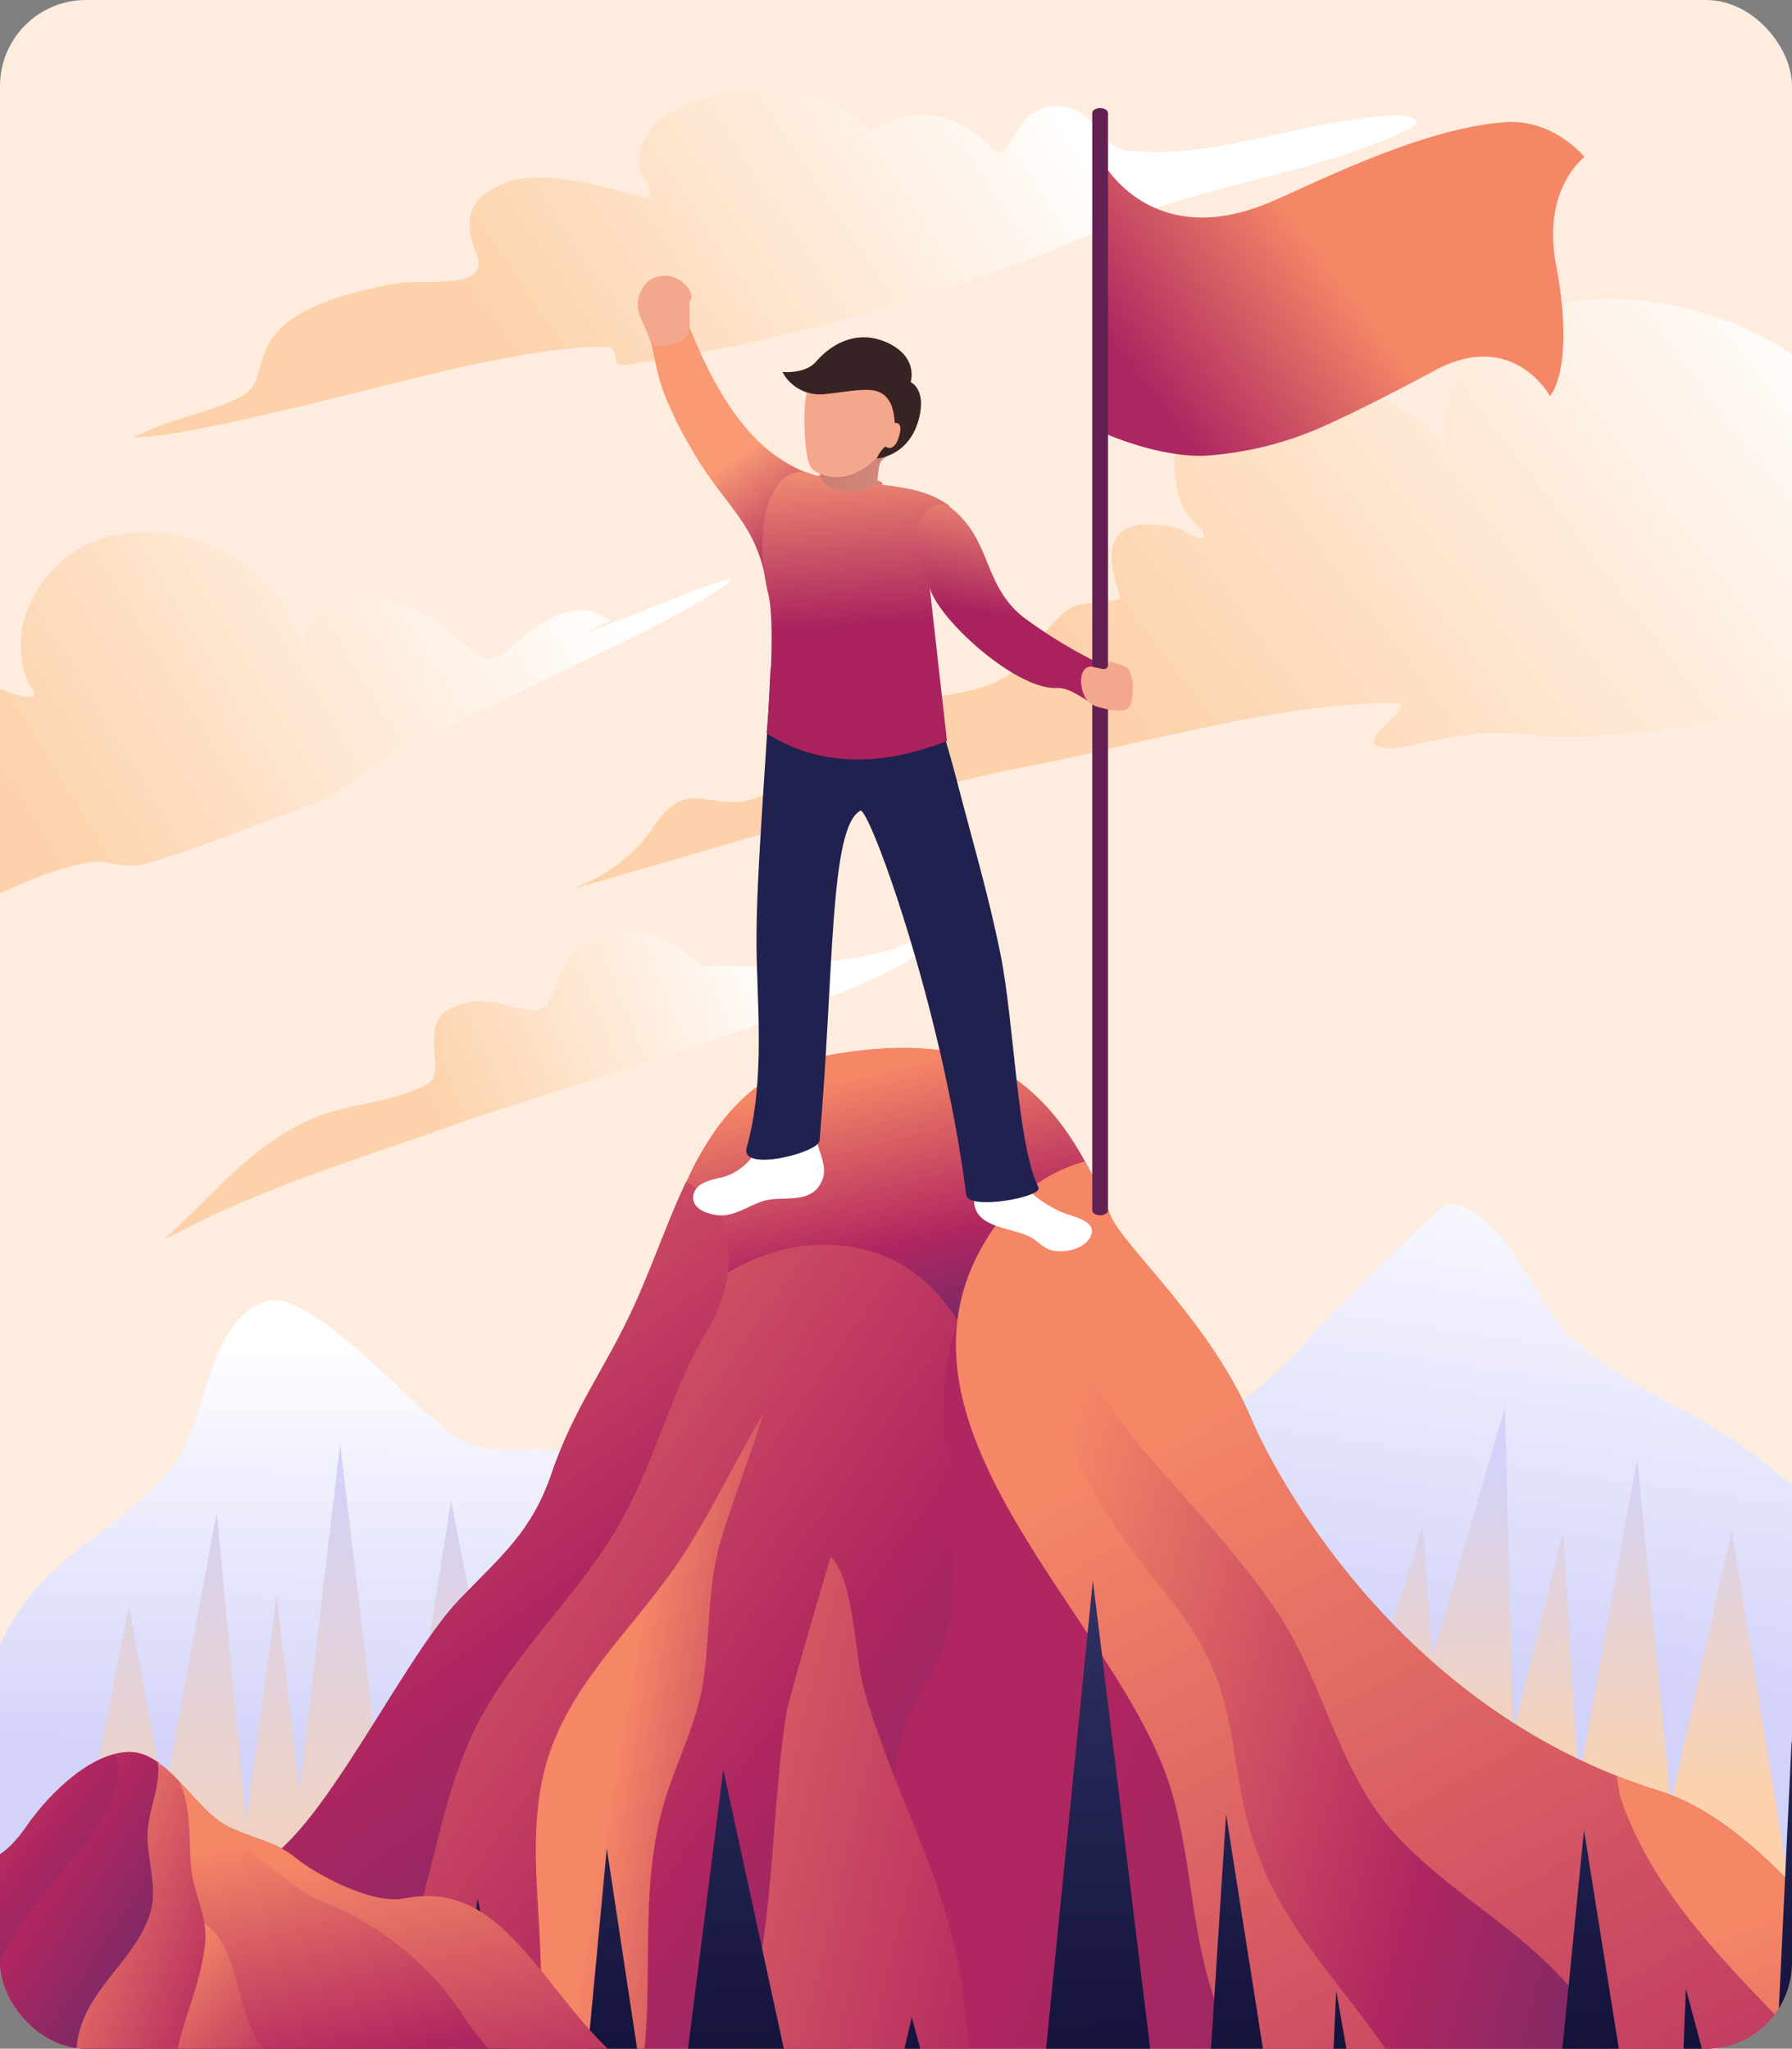 <?xml version="1.0" encoding="UTF-8"?> <svg xmlns="http://www.w3.org/2000/svg" xmlns:xlink="http://www.w3.org/1999/xlink" id="Layer_1" data-name="Layer 1" viewBox="0 0 324.29 370.67"><rect x="0" y="0" width="324.29" height="370.67" fill="#808080" stroke="none"/> <defs> <style>.cls-1{fill:none;}.cls-2{clip-path:url(#clip-path);}.cls-3{clip-path:url(#clip-path-2);}.cls-10,.cls-14,.cls-15,.cls-16,.cls-17,.cls-18,.cls-19,.cls-20,.cls-21,.cls-22,.cls-24,.cls-25,.cls-26,.cls-27,.cls-28,.cls-29,.cls-30,.cls-31,.cls-32,.cls-33,.cls-34,.cls-36,.cls-37,.cls-38,.cls-39,.cls-4,.cls-40,.cls-41,.cls-42,.cls-43,.cls-44,.cls-45,.cls-46,.cls-47,.cls-48,.cls-49,.cls-50,.cls-51,.cls-52,.cls-53,.cls-6,.cls-7,.cls-8,.cls-9{fill-rule:evenodd;}.cls-4{fill:url(#linear-gradient);}.cls-5{clip-path:url(#clip-path-3);}.cls-6{fill:url(#linear-gradient-2);}.cls-7{fill:url(#linear-gradient-3);}.cls-8{fill:url(#linear-gradient-4);}.cls-9{fill:url(#linear-gradient-5);}.cls-10{fill:#000043;}.cls-11{clip-path:url(#clip-path-4);}.cls-12{fill:#feedde;}.cls-13{clip-path:url(#clip-path-5);}.cls-14{fill:url(#linear-gradient-6);}.cls-15{fill:url(#linear-gradient-7);}.cls-16{fill:url(#linear-gradient-8);}.cls-17{fill:url(#linear-gradient-9);}.cls-18{fill:url(#linear-gradient-10);}.cls-19{fill:url(#linear-gradient-11);}.cls-20{fill:url(#linear-gradient-12);}.cls-21{fill:url(#linear-gradient-13);}.cls-22{fill:url(#linear-gradient-14);}.cls-23{clip-path:url(#clip-path-6);}.cls-24{fill:url(#linear-gradient-15);}.cls-25{fill:url(#linear-gradient-16);}.cls-26{fill:url(#linear-gradient-17);}.cls-27{fill:url(#linear-gradient-18);}.cls-28{fill:url(#linear-gradient-19);}.cls-29{fill:url(#linear-gradient-20);}.cls-30{fill:url(#linear-gradient-21);}.cls-31{fill:url(#linear-gradient-22);}.cls-32{fill:url(#linear-gradient-23);}.cls-33{fill:url(#linear-gradient-24);}.cls-34{fill:url(#linear-gradient-25);}.cls-35{clip-path:url(#clip-path-7);}.cls-36{fill:url(#linear-gradient-26);}.cls-37{fill:url(#linear-gradient-27);}.cls-38{fill:url(#linear-gradient-28);}.cls-39{fill:url(#linear-gradient-29);}.cls-40{fill:url(#linear-gradient-30);}.cls-41{fill:url(#linear-gradient-31);}.cls-42{fill:url(#linear-gradient-32);}.cls-43{fill:url(#linear-gradient-33);}.cls-44{fill:#fff;}.cls-45{fill:#21214f;}.cls-46{fill:url(#linear-gradient-34);}.cls-47{fill:#f4a78d;}.cls-48{fill:url(#linear-gradient-35);}.cls-49{fill:url(#linear-gradient-36);}.cls-50{fill:url(#linear-gradient-37);}.cls-51{fill:#652053;}.cls-52{fill:url(#linear-gradient-38);}.cls-53{fill:#372323;}</style> <clipPath id="clip-path"> <rect class="cls-1" x="-344.29" width="324.29" height="370.67" rx="15.57"></rect> </clipPath> <clipPath id="clip-path-2"> <rect class="cls-1" x="-344.29" y="-19.19" width="324.29" height="402.09"></rect> </clipPath> <linearGradient id="linear-gradient" x1="-2632.47" y1="2327.86" x2="-2631.47" y2="2327.86" gradientTransform="matrix(-44.7, 365.23, 365.23, 44.7, -967819.9, 857474.42)" gradientUnits="userSpaceOnUse"> <stop offset="0" stop-color="#8b69c9"></stop> <stop offset="0.51" stop-color="#e17d7c"></stop> <stop offset="1" stop-color="#ff8462"></stop> </linearGradient> <clipPath id="clip-path-3"> <path class="cls-1" d="M-357.41,405.28c67.07-56.78,99.26-98.63,127.35-109.38C-205.14,286.36-195,249.56-179,204c1.1-3.13,5.17,1.18,7.42-1.47,13.2-15.51,9.43-43.36,17.38-62.52,12.92-31.2,20.24-20.7,42.06-57.28C-97.27,57.86-69.81-51.92-48.57-52.9c23.4-1.08,60.83-20.54,81-8.42C46.14-53.07,37.18,104.6,49.54,116.6,60.78,127.5,95.2,149.23,114,144.66c75.25-18.29,90.94,114,169.65,137.42C343.23,299.8,389,454.35,389,454.35l-634.18-28.66-112.2-20.41Z"></path> </clipPath> <linearGradient id="linear-gradient-2" x1="-2629.72" y1="2328.5" x2="-2628.72" y2="2328.32" gradientTransform="matrix(250.82, 331.63, 413.45, -201.18, -303019.54, 1340593.1)" gradientUnits="userSpaceOnUse"> <stop offset="0" stop-color="#f58666"></stop> <stop offset="0.5" stop-color="#b12660"></stop> <stop offset="1" stop-color="#452d6c"></stop> </linearGradient> <linearGradient id="linear-gradient-3" x1="-2629.94" y1="2329.55" x2="-2628.94" y2="2329.41" gradientTransform="matrix(192.53, 267.31, 317.37, -162.16, -232967.85, 1080907.32)" xlink:href="#linear-gradient-2"></linearGradient> <linearGradient id="linear-gradient-4" x1="-2628.55" y1="2333.21" x2="-2627.55" y2="2333.53" gradientTransform="matrix(95.17, 215.15, 156.88, -130.52, -115952.36, 870300.41)" xlink:href="#linear-gradient-2"></linearGradient> <linearGradient id="linear-gradient-5" x1="-2631.89" y1="2328.17" x2="-2630.89" y2="2328.17" gradientTransform="matrix(15.97, 360.19, 360.19, -15.97, -796668.06, 985163.49)" gradientUnits="userSpaceOnUse"> <stop offset="0" stop-color="#fff"></stop> <stop offset="0.33" stop-color="#8b69c9"></stop> <stop offset="0.66" stop-color="#ff8462"></stop> <stop offset="1" stop-color="#452d6c"></stop> </linearGradient> <clipPath id="clip-path-4"> <rect class="cls-1" width="324.29" height="370.67" rx="15.57"></rect> </clipPath> <clipPath id="clip-path-5"> <rect class="cls-1" y="-4.71" width="324.29" height="402.09"></rect> </clipPath> <linearGradient id="linear-gradient-6" x1="-2612.2" y1="2305.64" x2="-2611.2" y2="2305.64" gradientTransform="matrix(0.83, -77.17, -77.17, -0.83, 180178.7, -199351.9)" gradientUnits="userSpaceOnUse"> <stop offset="0" stop-color="#d2d2fa"></stop> <stop offset="1" stop-color="#fff"></stop> </linearGradient> <linearGradient id="linear-gradient-7" x1="-2614.53" y1="2311.64" x2="-2613.53" y2="2311.64" gradientTransform="matrix(14.39, -101.15, -101.15, -14.39, 271760.17, -230885.33)" gradientUnits="userSpaceOnUse"> <stop offset="0" stop-color="#d2d2fa"></stop> <stop offset="0.79" stop-color="#f6f6fe"></stop> <stop offset="1" stop-color="#fff"></stop> </linearGradient> <linearGradient id="linear-gradient-8" x1="-2641.27" y1="2337.24" x2="-2640.27" y2="2337.24" gradientTransform="matrix(-1.24, 99.52, 105.63, 1.17, -250084.15, 260389.17)" gradientUnits="userSpaceOnUse"> <stop offset="0" stop-color="#d2d2fa"></stop> <stop offset="1" stop-color="#fdd2aa"></stop> </linearGradient> <linearGradient id="linear-gradient-9" x1="-2647.18" y1="2344.86" x2="-2646.18" y2="2344.86" gradientTransform="matrix(2.41, 64.6, 69.89, -2.22, -157219.73, 176478.04)" xlink:href="#linear-gradient-8"></linearGradient> <linearGradient id="linear-gradient-10" x1="-2641.41" y1="2323.1" x2="-2640.41" y2="2323.1" gradientTransform="matrix(-116.27, 88.55, 88.42, 116.61, -512178.58, -36918.5)" gradientUnits="userSpaceOnUse"> <stop offset="0" stop-color="#fff"></stop> <stop offset="1" stop-color="#fdd2aa"></stop> </linearGradient> <linearGradient id="linear-gradient-11" x1="-2645.04" y1="2321.02" x2="-2644.04" y2="2321.02" gradientTransform="matrix(-95.95, 58.73, 58.73, 95.95, -390003.55, -67260.25)" xlink:href="#linear-gradient-10"></linearGradient> <linearGradient id="linear-gradient-12" x1="-2654.07" y1="2315.12" x2="-2653.07" y2="2315.12" gradientTransform="matrix(-64.47, 26.69, 26.69, 64.47, -232754.16, -78244.4)" xlink:href="#linear-gradient-10"></linearGradient> <linearGradient id="linear-gradient-13" x1="-2645.39" y1="2321.77" x2="-2644.39" y2="2321.77" gradientTransform="matrix(-91.98, 62.02, 62.02, 91.98, -387131.59, -49485.84)" xlink:href="#linear-gradient-10"></linearGradient> <linearGradient id="linear-gradient-14" x1="-2632.16" y1="2327.19" x2="-2631.16" y2="2327.19" gradientTransform="matrix(-69.66, 404.67, 402.06, 70.11, -1118717.72, 902207.31)" gradientUnits="userSpaceOnUse"> <stop offset="0" stop-color="#e49164"></stop> <stop offset="0.49" stop-color="#823957"></stop> <stop offset="1" stop-color="#621d53"></stop> </linearGradient> <clipPath id="clip-path-6"> <path class="cls-1" d="M-64.93,595.08s5.46-115.5,16.5-118.65C-26,470-40,441.25-20.06,431.74c15.68-7.49,6.88-45.37,13.3-53,14.37-17,2.21-46.51,50.17-40.81,11.46,1.37,28.27-36.61,39.75-48.56,7.71-8,13.09-12.24,16.69-22.84,4-11.78,9.55-18.64,14.78-30,8.84-19.26,12.73-42.14,37.19-45.93C176.05,186.84,190,193,201,220c2.21,5.41,18.19,19.38,25.57,37,3.22,7.66,25.38,52,73.55,67,33.64,10.45,62,79.26,100.46,114.34C421.31,457.24,444.28,463.07,464,482c30.42,29.22,33.45,55.84,42.72,75.48,14.77,31.28,44.41,35.39,44.41,35.39l-269.72,2.21Z"></path> </clipPath> <linearGradient id="linear-gradient-15" x1="-2637.63" y1="2349.85" x2="-2636.63" y2="2349.61" gradientTransform="matrix(42.41, 50.58, 69.91, -30.69, -52267.63, 205723.78)" xlink:href="#linear-gradient-2"></linearGradient> <linearGradient id="linear-gradient-16" x1="-2628.85" y1="2331.54" x2="-2627.85" y2="2331.83" gradientTransform="matrix(114.81, 253.63, 189.25, -153.86, -139435.66, 1025780.97)" xlink:href="#linear-gradient-2"></linearGradient> <linearGradient id="linear-gradient-17" x1="-2628.5" y1="2332.72" x2="-2627.5" y2="2333.11" gradientTransform="matrix(139.48, 283.3, 155.06, -133.39, 5065.2, 1056221.44)" gradientUnits="userSpaceOnUse"> <stop offset="0" stop-color="#b12660"></stop> <stop offset="1" stop-color="#452d6c"></stop> </linearGradient> <linearGradient id="linear-gradient-18" x1="-2627.45" y1="2333.23" x2="-2626.45" y2="2333.9" gradientTransform="matrix(85.07, 264.61, 140.23, -160.52, -103600.39, 1070168.55)" xlink:href="#linear-gradient-2"></linearGradient> <linearGradient id="linear-gradient-19" x1="-2629.54" y1="2328.85" x2="-2628.54" y2="2328.82" gradientTransform="matrix(200.23, 319.19, 330.06, -193.63, -241927.31, 1290528.89)" xlink:href="#linear-gradient-2"></linearGradient> <linearGradient id="linear-gradient-20" x1="-2630.63" y1="2330.86" x2="-2629.63" y2="2330.78" gradientTransform="matrix(131.11, 225.03, 247.22, -115.35, -230983.43, 861165.76)" xlink:href="#linear-gradient-2"></linearGradient> <linearGradient id="linear-gradient-21" x1="-2629.77" y1="2331.78" x2="-2628.77" y2="2331.83" gradientTransform="matrix(121.73, 211.73, 200.66, -128.45, -147826.22, 856567.68)" xlink:href="#linear-gradient-2"></linearGradient> <linearGradient id="linear-gradient-22" x1="-2621.03" y1="2351.79" x2="-2620.03" y2="2353.1" gradientTransform="matrix(1.78, 148.64, 49.74, -82.83, -112205.92, 584734.25)" xlink:href="#linear-gradient-2"></linearGradient> <linearGradient id="linear-gradient-23" x1="-2627.39" y1="2335.92" x2="-2626.39" y2="2336.53" gradientTransform="matrix(66.83, 197.77, 110.16, -119.98, -81550.49, 800184.58)" xlink:href="#linear-gradient-2"></linearGradient> <linearGradient id="linear-gradient-24" x1="-2640.81" y1="2338.65" x2="-2639.81" y2="2338.65" gradientTransform="matrix(2.61, 98.94, 98.94, -2.61, -224272.25, 267674.24)" gradientUnits="userSpaceOnUse"> <stop offset="0" stop-color="#303062"></stop> <stop offset="1" stop-color="#0d0d34"></stop> </linearGradient> <linearGradient id="linear-gradient-25" x1="-2643.66" y1="2337.81" x2="-2642.66" y2="2337.79" gradientTransform="matrix(-13.6, 95.38, 90.26, 14.37, -246897.04, 218876.36)" gradientUnits="userSpaceOnUse"> <stop offset="0" stop-color="#e47264"></stop> <stop offset="0.51" stop-color="#853358"></stop> <stop offset="1" stop-color="#641e54"></stop> </linearGradient> <clipPath id="clip-path-7"> <path class="cls-1" d="M-44.54,416.86c.52-11.35,4.44-31.09,13-33.9,10.84-3.56,13.51-20.87,23.09-40.7,3.93-8.15,6.6-2.27,13.24-11.82C9.3,323.94,16.7,317.22,23.16,317c7.13-.28,11.88,10.26,18,13.42,4.18,2.16,8.6,2.62,12.37,5.76,3.42,2.84,13.89,8.52,19.61,7.32,22.9-4.77,27.68,29.78,51.63,35.89,18.13,4.63,32.05,45,32.05,45l-193-7.48Z"></path> </clipPath> <linearGradient id="linear-gradient-26" x1="-2646.04" y1="2384.31" x2="-2645.04" y2="2384.15" gradientTransform="matrix(17.23, 23.12, 28.41, -14.03, -22119.37, 94949.59)" xlink:href="#linear-gradient-2"></linearGradient> <linearGradient id="linear-gradient-27" x1="-2634.08" y1="2338.78" x2="-2633.08" y2="2338.51" gradientTransform="matrix(76.33, 86.6, 125.82, -52.54, -93133.55, 351322.25)" xlink:href="#linear-gradient-2"></linearGradient> <linearGradient id="linear-gradient-28" x1="-2635.15" y1="2342.7" x2="-2634.15" y2="2342.46" gradientTransform="matrix(58.59, 69.81, 96.58, -42.35, -71814.36, 283505.01)" xlink:href="#linear-gradient-2"></linearGradient> <linearGradient id="linear-gradient-29" x1="-2631.7" y1="2355.13" x2="-2630.7" y2="2355.28" gradientTransform="matrix(28.96, 56.19, 47.74, -34.08, -36203.27, 228504.72)" xlink:href="#linear-gradient-2"></linearGradient> <linearGradient id="linear-gradient-30" x1="-2627.28" y1="2350.42" x2="-2626.28" y2="2350.93" gradientTransform="matrix(31.23, 83.57, 51.49, -50.7, -38971.47, 339091.72)" xlink:href="#linear-gradient-2"></linearGradient> <linearGradient id="linear-gradient-31" x1="-2629.34" y1="2347.22" x2="-2628.34" y2="2347.53" gradientTransform="matrix(37.41, 83.61, 61.66, -50.72, -46411.9, 339240.64)" xlink:href="#linear-gradient-2"></linearGradient> <linearGradient id="linear-gradient-32" x1="-2629.88" y1="2347.08" x2="-2628.88" y2="2347.33" gradientTransform="matrix(38.19, 81.2, 62.95, -49.26, -47358.72, 329489.92)" xlink:href="#linear-gradient-2"></linearGradient> <linearGradient id="linear-gradient-33" x1="-2645.54" y1="2342.3" x2="-2644.54" y2="2342.3" gradientTransform="matrix(-2.03, 75.75, 75.75, 2.03, -182816.78, 196063.94)" gradientUnits="userSpaceOnUse"> <stop offset="0" stop-color="#303062"></stop> <stop offset="1"></stop> </linearGradient> <linearGradient id="linear-gradient-34" x1="-2640.57" y1="2404.07" x2="-2639.57" y2="2404.07" gradientTransform="matrix(12.66, 19.46, 19.46, -12.66, -13229.11, 81908.87)" gradientUnits="userSpaceOnUse"> <stop offset="0" stop-color="#f99a74"></stop> <stop offset="1" stop-color="#a9225e"></stop> </linearGradient> <linearGradient id="linear-gradient-35" x1="-2663.97" y1="2370.15" x2="-2662.97" y2="2370.15" gradientTransform="matrix(2.31, 32.27, 32.27, -2.31, -70175.32, 91521.86)" xlink:href="#linear-gradient-34"></linearGradient> <linearGradient id="linear-gradient-36" x1="-2567.57" y1="2274.31" x2="-2566.57" y2="2274.31" gradientTransform="matrix(3.93, -23.65, -23.65, -3.93, 64068.81, -51671.91)" gradientUnits="userSpaceOnUse"> <stop offset="0" stop-color="#a9225e"></stop> <stop offset="1" stop-color="#f99a74"></stop> </linearGradient> <linearGradient id="linear-gradient-37" x1="-2582.07" y1="2313.81" x2="-2581.07" y2="2313.66" gradientTransform="matrix(23.92, -33.15, -28.43, -27.88, 127759.13, -21008.08)" gradientUnits="userSpaceOnUse"> <stop offset="0" stop-color="#ac2661"></stop> <stop offset="1" stop-color="#f58666"></stop> </linearGradient> <linearGradient id="linear-gradient-38" x1="-2686.04" y1="2375.27" x2="-2685.04" y2="2375.26" gradientTransform="matrix(-25.68, 1.2, -1.33, -23.2, -65659.72, 58419.19)" gradientUnits="userSpaceOnUse"> <stop offset="0" stop-color="#d08779"></stop> <stop offset="0.58" stop-color="#c67b6c"></stop> <stop offset="0.8" stop-color="#b26151"></stop> <stop offset="1" stop-color="#9e4837"></stop> </linearGradient> </defs> <g class="cls-2"> <g class="cls-3"> <path class="cls-4" d="M-357.41,405.28c67.07-56.78,99.26-98.63,127.35-109.38C-205.14,286.36-195,249.56-179,204c1.1-3.13,5.17,1.18,7.42-1.47,13.2-15.51,9.43-43.36,17.38-62.52,12.92-31.2,20.24-20.7,42.06-57.28C-97.27,57.86-69.81-51.92-48.57-52.9c23.4-1.08,60.83-20.54,81-8.42C46.14-53.07,37.18,104.6,49.54,116.6,60.78,127.5,95.2,149.23,114,144.66c75.25-18.29,90.94,114,169.65,137.42C343.23,299.8,389,454.35,389,454.35l-634.18-28.66-112.2-20.41Z"></path> <g class="cls-5"> <g id="Слой2"> <path class="cls-6" d="M258,442.73c2.18-38.92-3.45-100-38.09-115.92-17.63-8.12-36.2-11.83-50.79-27.59-22.5-24.29-28.68-64.54-50.11-91.15-22-27.3-52.8-34.85-76.14-59.36-24.85-26.08-58.33-32.06-68-75.59-2.47-11.18-.51-21.79,7.4-29.09C18,11.08,101.78,65.3,133.63,88.81c37.49,27.68,67.69,67.7,104.87,95.19,22.84,16.88,48.92,25.43,71.66,42.56,41,30.86,129.31,134.57,110.89,202-9,32.88-32.49,51.71-53.71,71.84"></path> <path class="cls-7" d="M39.26,439.5c20.4-57.64,9-99.71-25.55-142.94-10-12.55-22-24.54-28.28-41-10.1-26.75,5.45-57.59.29-86.74-2.8-15.83-28.36-67.93-22.61-78.87,15.16-28.85,82.73,48.69,99.75,55.86C91.78,158,119,181.25,139.4,210.36c8.83,12.58,15.72,28.45,25.86,39.41,10,10.8,22.65,16.93,33.6,26,52.92,43.67,106.17,98.1,108.59,184"></path> <path class="cls-8" d="M110,446.38c-12.4-28.8-8.29-66.24-16-97.9-13.45-55.57-48-66.07-68.81-109C14.28,216.94,14.85,182.34-1,165.66c-12.49-13.14-40-29.83-49.89-3.85-13.7,35.8,12.77,73.87,14.63,109.47,1.53,29.17-11.66,52.44-16.33,79.21-5.79,33.13-2,66.93-8,100.45"></path> <path class="cls-9" d="M-9.13,501.62c3-35.34,11.14-68.83,12.31-104.68,1.3-39.85-21.34-66.24-25.46-103.84C-27.72,243.56-8.59,219-4.49,176.4c1.7-17.55-5.37-31.88-7.71-48.27-3.38-23.55,38.74-151.62,17-160.77C-24.82-45.1-70,124.86-80,148.89c-12.85,30.82-34.26,51.27-46.11,83.28-12.09,32.67-5.34,68.4-13.13,101.92-11.14,48-32.82,73.47-41.56,129.69"></path> </g> </g> <path class="cls-10" d="M104.13,426.89,78.28,269.33,59.11,399.45,41.51,255.64l-12,118.78L8,233.06l-27.3,170.12L-38.11,277.93-64,402.73-82.75,146.94l-33.85,247.3-16-140.49L-149.91,398l-11.64-88.54-18.31,82.07-13.49-48.93-18.56,56.53-17.37-139.64-22.84,134.92-7.54-80.75L-271,405.14l-21-166.23-41.85,187.15-2.92-105.88-18,97.27"></path> </g> </g> <g class="cls-11"> <rect id="Монтажная-область12" class="cls-12" y="-4.71" width="324.29" height="402.09"></rect> <g class="cls-13"> <g id="Слой8"> <path class="cls-14" d="M-117.19,419.68c3.66-4.21,26.16-54.24,31.12-56.73,15.13-7.61,27.89-20.1,43.2-26.88,6.65-2.95,14.3-2.53,20.72-6C-5.67,321.14-5.48,304,4.3,290.19,11.06,280.64,24,274.77,31.48,265c6.1-8,5.72-26,16.71-29.57,7.9-2.57,27.13,19.85,34.14,24.51,7.32,4.85,16.8,0,22.9,4.25s9.29,12.17,15.22,16.8c6.65,5.2,15.39,4.58,22,9.23s11.39,11.75,18.16,16.44c17,11.76,35.22,21.39,51.36,34.55,8.94,7.29,33.57,34.77,44.27,36.38"></path> <path class="cls-15" d="M110.38,403c.86,1.14,66.14-133.3,67.53-133.63,26.37-6.25,40.45-5.7,60.28-28.75,2.18-2.53,22.76-22.92,24-22.82,10.23.86,15.86,18.36,22,24.09,10.06,9.37,25,14.09,35.8,23.37,18.87,16.22,128.19,78.8,145.72,96.33"></path> </g> <g id="Слой14"> <path class="cls-16" d="M17,322.64l6.33-32.07,6.38,34.37,9.51-51.34,5.32,56,5.53-41,4.13,35.22,7.35-62.6,9.32,78.34,10.75-68,16.15,81.53"></path> </g> <path class="cls-17" d="M252.1,293.18l5.42-17.2,1.69,23.86,13.14-45.3,1.48,59L282.91,277l2.73,45.67,10.64-58.64,6.1,62.33,11-49.65,17.09,106.4"></path> <g id="Слой92"> <path class="cls-18" d="M334.18,76c-1.51-.36-3.19-6.3-4.91-7.93-8.29-7.85-21.36-12.6-32.48-13.72-14.7-1.49-33.82,2.83-35.11,20.34a59.28,59.28,0,0,0,.21,6.74,45.48,45.48,0,0,0-4.4-4.72c-9.93-8.14-27.61-12.53-38.94-4.5a15.26,15.26,0,0,0-2.86,2.64c-4,4.78-3.79,11.52-1.59,17,.8,2,5.4,5.26,3.27,5.55-.78.11-3.47-1.65-4.41-1.86-18.22-4.06-9.72,12-10.32,12.77-.35.46-7.27.73-8.55,1.49-5.08,3-7,9.16-11.59,12.31-5.69,3.91-14.3,3.36-20.64,5.94-7.78,3.16-16.67,12.87-24.44,16.1-8.53,3.55-12.61-4.47-19.25,5.58-5.33,8.08-14.35,10.92-14.31,10.95.47.35,55.67-16.91,81-21.77,19.73-3.79,48.79-12.34,68.28-11.65,2,.07-3.65,4.89-4.21,5.83-.77,1.3,0,2,1.38,2.18,2.57.36,5.25-.44,7.73-1,16-3.44,17.22-.36,29.5-1.07,22.24-1.27,46.78-6.94,69-5.11"></path> <path class="cls-19" d="M110.28,112.33c.37.13-.66-.41-1-.63-5.27-3.63-12.14,1.17-16,4.77-4.78,4.44-5.91,3.09-10.77-1.22-2.92-2.59-5.61-4.69-9.44-6a23.56,23.56,0,0,0-9.34-1.08c-4.4.26-8.36,3.47-8.7,7.84-.06.67.78,1.86.09,2-.46.11-2.16-5.1-2.33-5.49C47.51,100,30.61,92.82,17.18,97.84c-7,2.61-12.81,10.23-13.38,17.35a19.74,19.74,0,0,0,1.13,8c.31.93,2,2.55,1,2.78-3.77.83-8.14-4-13.18-2.17-8.93,3.25-.57,9.87-1.13,10.9C-9.66,137-30,139.12-35,153c-1.52,4.27-.34,8.06-1.09,12.23-.06.32-11.19,4.76-14.82,9.2-5.36,6.56-1.32,8.87-8.83,17.8-1.78,2.12-5.54,6.21-5.54,6.21s1-.69,1.51-1.07a55.92,55.92,0,0,1,6.23-4.23c13.78-7.7,27.68-15.48,41.58-23,9.7-5.25,21.29-12.23,32.36-14.16,2.95-.52,6.08,1.4,10,.26,10.36-3,20.47-7.27,30.6-10.95,5.49-2,8.83-6,13.86-8.6,15.37-8,31.51-15.26,47.08-23.11,2.86-1.44,5.72-3,8.46-4.61,19.08-11.34-15,4.17-20.32,5.36"></path> <path class="cls-20" d="M127.11,174.64c-4.27-3.16-10.13-8.07-17.61-5.54a13.55,13.55,0,0,0-8.61,8.57c-3.24,11.34-9.4-.43-19.64,5-5.6,3-.11,11.35-4,13.49-5.83,3.23-13.47,3.45-19.69,5.82-10.77,4.09-18.23,13.34-26.5,21-.12.11-1.21.89-1.16,1.13,0,.07,3.43-1.65,3.58-1.73,15.84-8.22,33.16-13.19,49.88-19.29,10.91-4,83.43-25,85.86-33.53.68-2.36-4.75,1.24-7.09,2-13.3,4.25-35,3.15-35,3.15Z"></path> <path class="cls-21" d="M157.52,23.68c-7.86-8.47-25-8.95-35-4-4.14,2-6.71,5.51-6.91,9.88-.09,2.11,3.48,5.26,1.43,6.21C116.61,36,99.88,30,91.93,32.9c-7.24,2.64-8.21,6.76-5.74,12.88,2.79,6.95-9.31,4.63-14,5.44-30.84,5.27-22.13,16.34-27.8,20C40.8,73.6,36,74.55,32,76a49.85,49.85,0,0,0-6,2.26c-.56.28-2.28.87-1.65.87,11.12,0,47.94-10.44,61.31-13.17,7.77-1.59,15.93-3.21,23.93-3.21,3,0,.46,3.76,3.61,3.29a343.77,343.77,0,0,0,88.22-25.35c15.67-7,33.71-8.84,49.69-15.6.48-.21,5.75-2.17,5.21-3.17-1-1.8-7.92-.74-9.36-.58-14.28,1.63-28.52,7.54-43.18,5.85-5.43-.63-5.26-8.65-13.59-7.9-4.58.41-6,4.66-8.24,7.61-.81,1.07-1.46.89-2.36,0-11.3-11.66-21.85-2.9-22.06-3.13Z"></path> </g> <path class="cls-22" d="M-64.93,595.08s5.46-115.5,16.5-118.65C-26,470-40,441.25-20.06,431.74c15.68-7.49,6.88-45.37,13.3-53,14.37-17,2.21-46.51,50.17-40.81,11.46,1.37,28.27-36.61,39.75-48.56,7.71-8,13.09-12.24,16.69-22.84,4-11.78,9.55-18.64,14.78-30,8.84-19.26,12.73-42.14,37.19-45.93C176.05,186.84,190,193,201,220c2.21,5.41,18.19,19.38,25.57,37,3.22,7.66,25.38,52,73.55,67,33.64,10.45,62,79.26,100.46,114.34C421.31,457.24,444.28,463.07,464,482c30.42,29.22,33.45,55.84,42.72,75.48,14.77,31.28,44.41,35.39,44.41,35.39l-269.72,2.21Z"></path> <g class="cls-23"> <g id="Слой1"> <path class="cls-24" d="M153.43,259.79c10-17.34,30.94-11.43,41.52-27.62,7.32-11.21,3.24-27.94-6.95-35.1-14.11-9.92-36.48-12.22-50.6-1-29.33,23.38-11.08,64.21,20.91,56.18"></path> <path class="cls-25" d="M52.4,608.28c72.5-61.56,62.13-132.81,89.48-210.46,19.38-55.05,61.1-84.77,37.7-146.3-3.9-10.25-10.16-21.47-21.35-24.92C109.4,211.56,75,320.83,56.74,353.34c-12,21.48-30.61,38.27-40.5,61.18C8.41,432.68,9.47,452.35,3.61,471c-6.84,21.71-19,39.62-22.92,62.58"></path> <path class="cls-26" d="M367,486c46.13,50.71,44.06,126.54-.47,141-13.05,4.23-27.76-3.85-41.7-4.83-14.6-1-28.27,2.77-43.14.3-37.08-6.17-44,61.65-70.81,24.72-20.42-28.13-128.32-17-80.68-96,24.34-40.35,10.93-115.21,12-130.64,1.24-18.58,11-29.6,15-45.68,4.41-17.57,2-38,4.95-56.29,1.66-10.31,8.21-15.38,9.79-25.56,2.74-17.71-5.49-42,2.55-56.27,9.76-17.3,62.43,51,74.93,61.75,68.34,58.93,121.37,91.68,174.25,193.08,12.59,24.14,25.66,49.48,32.8,76.81"></path> <path class="cls-27" d="M92.81,579.37c-8.6-4-15-13-17.8-21.91-13.55-43.41,21-59.6,33.67-95.85,5.08-14.56,3.73-30,6.35-45,2.41-13.82,10.24-26.61,15.94-39.24,9.77-21.61,7.85-44.8,11.37-67.67.31-2,7.94-28.08,8-28.06,4.23,4.06,4.37,18.07,5.92,23.68,4.83,17.47,14.22,33.13,17.34,51.1,4,22.95,1,47.19,8.73,69.44,5.69,16.43,17.27,31.2,18.76,49,1.41,16.93-4.19,33.57-3,50.55,3.05,43.17,43.48,82.78,18,128.6"></path> <path class="cls-28" d="M274.05,608.12c17.55-56.43-7-54.62-19.42-107.18-5.36-22.72,2.58-46.59-2.47-69.58-5.69-25.88-22.9-44.11-31.89-68.22-4.82-12.89-4.45-26.51-8.42-39.56-9.14-30-53.74-64.71-33.78-98.61,28.64-48.62,105.85,27.95,126,47.71,77.81,76.2,166.39,129.17,209.37,233.38,8.41,20.41,16.6,41.71,18.26,63.83,1.47,19.53-3.78,42-15.73,58-40.09,53.84-109.3,21.3-162.71,13.52-12.87-1.88-26,.32-38.85,1.08"></path> <path class="cls-29" d="M403.14,610.68c-4-28.39,4.54-64.22-7.38-90.7-9.59-21.3-31.94-35.18-39.49-57.63-6.55-19.46-.17-40.14-7.11-59.55-10.63-29.73-45.3-46.58-55.82-77.29-.65-1.9-2.5-14.89-.07-14.33,20,4.6,38,26.35,52.43,38.88,13.06,11.35,32.56,14.58,44.38,26.82,24.68,25.55,49.57,76.78,63.13,108.6,5.82,13.66,8.31,29.5,16.32,42.26,24.64,39.29,69.85,37.73,63,103.67"></path> <path class="cls-30" d="M-11.34,509.33c51.18-40.92,28.62-63.45,49.9-108.6,7.33-15.56,23.7-25.32,31.74-40.64,7.34-14,8.2-30.48,14.59-45,6.32-14.33,18.56-24.93,26.56-38.21,7-11.67,9.82-25.17,16.89-36.8,4.73-7.77,5.73-20.3-3.28-25.74-27.29-16.5-69.67,39-85.74,55.28C19,290.17-6.74,303.47-27.47,323.44-43.12,338.5-84.69,427.29-86.24,448.33c-1.07,14.44,5.44,31.25,8.24,45.53"></path> <path class="cls-31" d="M78.46,456.09c2-13,5.85-28.35,13.39-39.22,7.21-10.43,17-18.62,21.49-30.89,7.15-19.39.89-40.41,7-60.34,2.08-6.83,5.58-13.56,6.79-20.64,1.5-8.76.71-17.54,3.27-26.18,1.56-5.23,3.48-10.31,5.24-15.47.65-1.88,1.32-3.75,1.89-5.66.17-.57.79-2.24.48-1.72-5.49,9.22-9.85,18.94-16,27.77-8.21,11.77-19.49,21.63-23.34,36-4.57,17.12,2,35.55-2.35,52.85-3.61,14.27-17.18,23.28-21.18,37.51-3.93,14,2.72,27,3.06,40.93"></path> <path class="cls-32" d="M263.48,411.12c-2-10.32-2.58-21.53-7.26-31.1-7.22-14.8-20.49-26-27.17-41.06-8.64-19.51-2.12-30.84-17.44-49.8-8.93-11-17.13-22-20.64-36.12a60.44,60.44,0,0,1-2-14.71c0-1.48,0-3,0-4.45,0-.8-.26-3.15,0-2.4,9.71,27.77,26.31,37.15,41.68,59.44,8.68,12.59,11.39,29.46,21.79,40.88,10.92,12,26,18.63,35.22,32.49,8,12,7.91,28.21,10.57,41.85,1.74,8.86,4.68,17.58,7.26,26.22,5.36,18,2.69,33.17.88,51.32a73.45,73.45,0,0,0,.29,17.47c0,.25.78,8.55.64,8.52-4.61-1-9.16-7.8-12.43-10.76-5.91-5.36-12.52-9.83-17.08-16.51-12.35-18.08-14.74-55.32-13.78-77.82"></path> </g> </g> <g id="Слой12"> <path class="cls-33" d="M73.45,436.89l13-93.4,15.36,76,8-85.07,10.51,69.5,10.57-83.74,21.53,99.25L165,365l18.19,66.95,14.58-146,17.59,143.66,6.52-101.35,16.51,105.07,3.42-73.16L255,435.55l8.06-56.81L277.37,425l9.28-93.85,15.71,98.51,2.72-69.85,14.43,53.9L324.22,315l23.93,112.71,6.78-66.2,13.84,56.68"></path> </g> <path class="cls-34" d="M-44.54,416.86c.52-11.35,4.44-31.09,13-33.9,10.84-3.56,13.51-20.87,23.09-40.7,3.93-8.15,6.6-2.27,13.24-11.82C9.3,323.94,16.7,317.22,23.16,317c7.13-.28,11.88,10.26,18,13.42,4.18,2.16,8.6,2.62,12.37,5.76,3.42,2.84,13.89,8.52,19.61,7.32,22.9-4.77,27.68,29.78,51.63,35.89,18.13,4.63,32.05,45,32.05,45l-193-7.48Z"></path> <g class="cls-35"> <g id="Слой25"> <path class="cls-36" d="M32.88,316.76c-7.75-5.13-18.94.24-23.64,7.51-2.17,3.38-4,11.65-.49,14.81,1.52,1.36,3.79,1.68,5.55,2.56,4,2,8.27,6.61,13.15,5.45,12.86-3,12.63-21.41,4.64-28.87"></path> <path class="cls-37" d="M117,421.31c.66-10.17-1-26.12-11.59-30.28-5.37-2.12-11-3.09-15.46-7.2C83.07,377.49,81.19,367,74.67,360c-6.69-7.12-16.07-9.1-23.17-15.5-7.56-6.81-17.75-8.37-20.69-19.74-.75-2.92-.15-5.69,2.25-7.59,10.87-8.61,36.38,5.55,46.07,11.69,11.41,7.23,20.6,17.68,31.91,24.86,6.95,4.41,14.89,6.64,21.81,11.11,12.47,8.06,39.35,35.15,33.75,52.76-2.74,8.59-9.89,13.5-16.35,18.76"></path> <path class="cls-38" d="M50.41,420.46c6.21-15,2.74-26-7.78-37.33-3.05-3.27-6.71-6.4-8.6-10.71-3.08-7,1.65-15,.08-22.65-.85-4.14-8.63-17.74-6.88-20.6,4.62-7.54,25.18,12.72,30.36,14.59a55,55,0,0,1,23.29,16.86c2.69,3.29,4.78,7.43,7.87,10.3s6.89,4.42,10.23,6.78c16.1,11.4,32.31,25.61,33,48"></path> <path class="cls-39" d="M71.93,422.26c-3.78-7.52-2.53-17.3-4.86-25.57C63,382.18,52.46,379.44,46.13,368.23c-3.33-5.89-3.15-14.92-8-19.28-3.81-3.43-12.16-7.79-15.19-1-4.17,9.35,3.89,19.3,4.46,28.59.46,7.62-3.55,13.7-5,20.69-1.76,8.65-.61,17.48-2.44,26.23"></path> <path class="cls-40" d="M35.68,436.69c.91-9.23,3.39-18,3.75-27.34.4-10.41-6.5-17.3-7.75-27.12-1.65-12.94,4.17-19.36,5.42-30.48.51-4.58-1.64-8.32-2.35-12.6-1-6.15.84-17.37-5.78-19.76-9-3.25-11.8,18.91-14.85,25.18C10.21,352.62,3.7,358,.09,366.32c-3.68,8.53-1.63,17.86-4,26.61-3.39,12.53-10,19.19-12.64,33.87"></path> <path class="cls-41" d="M-2.72,433.08c-10.59-14.34,9.47-29.52,15.79-40.66,4.65-8.2-1-16,1.24-24.68s10.65-13.63,13-22.06c1.24-4.57-.92-9.82-.58-14.5.31-4.33,2.73-9,1.66-13.32-.39-1.56-2.06-2.2-3.47-2.38-9.29-1.13-15.15,10.89-18.39,17.73-3.74,7.94-8.31,15.43-12,23.36-2.21,4.74-3.05,10.06-6.1,14.38-6,8.49-15.18,12.64-19.81,22.68-1.9,4.12-5.53,24.91-7,31.29"></path> <path class="cls-42" d="M-23.89,428.72c-3.55-6.36-2.11-14.49.22-21,3.92-11,13.21-18.45,18.11-28.83,2.36-5,1.81-9.77,2.66-15.13,1.23-7.72,6-15,10.69-21,3.25-4.13,20.79-22.51,10.28-27.68-8.73-4.3-22,13.65-27.74,19.14s-12.13,10.6-17.16,17c-15.71,20.08-22,48.93-19.85,74.52"></path> </g> </g> <g id="Слой131"> <path class="cls-43" d="M-64,433.81l9.88-29.11L-48.55,428l10.44-52.6,9.88,57.44,8.87-62.36,6,56.2,8.41-27.79-8.41,27.79,8.41-27.79,16.5,31,7.72-25.92L26,425"></path> </g> <path class="cls-44" d="M137.26,207.4a10.28,10.28,0,0,1-5.82,5.39c-1.79.59-5.23.8-5.89,3.17-.84,3,3.32,4,5.23,3.94,2.67-.15,4.84-1.81,7.33-2.59,3.6-1.13,9,.92,10.78-4.05.84-2.3-.84-5.08-1.19-7.36"></path> <path class="cls-44" d="M185.18,213.49c.37,2.16,4.31,4.62,6.54,5.65s6.37,1.56,5.84,4c-.64,2.94-5.76,4-8.13,2.73-1.28-.67-2.07-1.7-3.46-2.29-3.67-1.57-9.19-1.58-9.67-5.87a9.08,9.08,0,0,1,0-2.27c.17-1.29.43-2.65.71-3.93"></path> <path class="cls-45" d="M139.42,121.64c.42-9.06,28.23-11,29.76,3.07.6,5.5,2.26,9.91,3.79,15.82,2.95,11.46,5.91,21.29,8.09,32.16,2.5,12.38,3,34.42,6.87,42.16.87,1.74-12.69,4.2-13.06,1.39-4.47-34.5-17.68-70.39-19.18-69.56-5.62,3.09-4.74,29.21-7.37,59.7-.19,2.21-14.47,5.8-13.2,1.28,3-10.7,2.16-22.59,1.83-33.69-.4-13.35,1.65-34.34,2.47-52.33Z"></path> <path class="cls-46" d="M139,107.32c-1.79-13-7.56-14.94-14-26.32a65.77,65.77,0,0,1-5-10.28c-1.29-3.67-1.77-7.39-2.23-8.88-.84-2.74-2.52-4.92-2.32-7.07.25-2.86,2.43-5.26,5.56-4.81s4.94,3.77,3.75,4.51c0,0-.55,3.32.06,4.84,7,17.48,14.22,23.38,21,26.16"></path> <path class="cls-47" d="M117.75,61.84c-.85-2.74-2.52-4.92-2.32-7.07.25-2.86,2.43-5.26,5.56-4.81s4.94,3.77,3.75,4.51c0,0,.11,3.44.05,4.84C124.66,62.75,118.21,63.33,117.75,61.84Z"></path> <path class="cls-48" d="M168.24,106.07c-.07-.35,3.13,28,3.13,28-12.84,5-23.63,4.3-32.64-1.38,0,0,1.84-19.1.27-25.4-2.54-10.2-.49-22.74,6.85-21.85a15.86,15.86,0,0,1,2.11.71c-.43-.62,13.1.14,11.65,1.58,4.49.47,8.85,1.25,12.21,3.81"></path> <path class="cls-49" d="M200.22,128.32c-3.3-.83-6.08-4-9-3.84-7.49.34-21.85-12.83-23-18.35-.05-.23-2.84-6.41-2.27-10.48.51-3.59,4.27-5.22,5.85-4,7.83,6,5.87,14,13.38,20a87.56,87.56,0,0,0,13,8"></path> <path class="cls-50" d="M280.49,71.65s4.65-4.87,1.09-23.77c-2.6-13.77,5.15-19.46,5.15-19.46s-5.54-6.92-14.3-6.31c-15.39,1.06-35,11.36-43.18,14.72C208,45.5,199.4,29.1,199.4,29.1l.08,49.12s10.24,4.72,19,4.21a63,63,0,0,0,19.71-4.72c8.07-3.46,20.53-10.18,21.13-10.51,14.38-8,21.17,4.45,21.17,4.45Z"></path> <path class="cls-51" d="M200.51,20.44a.77.77,0,0,0-.42-.62,2.07,2.07,0,0,0-1-.25h0a2.07,2.07,0,0,0-1,.25.78.78,0,0,0-.43.62V219a.77.77,0,0,0,.43.62,2,2,0,0,0,1,.26h0a2,2,0,0,0,1-.26.76.76,0,0,0,.42-.62Z"></path> <path class="cls-47" d="M200.82,128.43l-1.28-.3c-1.34-.34-2.67-.65-3.41-2.48-1.08-2.67-.32-5.41,1.64-5s2.73,1,2.91-1c0,0,3.24.87,3.48,1.31.7,1.24,1.15,2.55.61,5.92-.22,1.37-1.13,1.75-2.36,1.71"></path> <path class="cls-52" d="M148.62,86.68c1.16,2.61,6.94,2.58,9.66,1.31.83-.39.4-4,1.36-4.77,2.2-1.77,4.17-3.69,5-5.33,2.55-5.3-.48-10.38-5.25-12.45-3.07-1.32-6.68-1.56-9.61.41-1.63,1.09-1.68,3-1.6,5.09.26,6.83-.59,13.35.48,15.74Z"></path> <path class="cls-47" d="M160.49,80.57s-5.51,8.6-12.88,4.78c-1.25-.64-1.49-2.4-1.67-3.59-.25-1.6-.88-8.55.37-11.75,1-2.5,3.67-2.77,5.57-3.05,7.55-1.1,11.53,8.73,9.65,10.05,0,0,3.88-1.11,2,1.92-1.59,2.57-3,1.64-3,1.64Z"></path> <path class="cls-53" d="M166.38,75.4c1.17-5.09-1.58-6.26-1.58-6.26s1.47-4.47-4.14-7.1c-6.13-2.86-10.93,1-12.94,3.35s-6.13,1.91-6.13,1.91a7.67,7.67,0,0,0,7.75,4c6.68-.74,9.84-1.75,11.68,1.42,1.13,1.94,1.27,6.76.14,7.32a6.1,6.1,0,0,0-2.48,2.91s6-.29,7.7-7.53Z"></path> <path class="cls-47" d="M160.33,80.87c-.46,0-.17-3.84.71-4.13.55-.17,2.62-1,1.64,2.27C161.8,81.91,160.33,80.87,160.33,80.87Z"></path> </g> </g> </svg> 